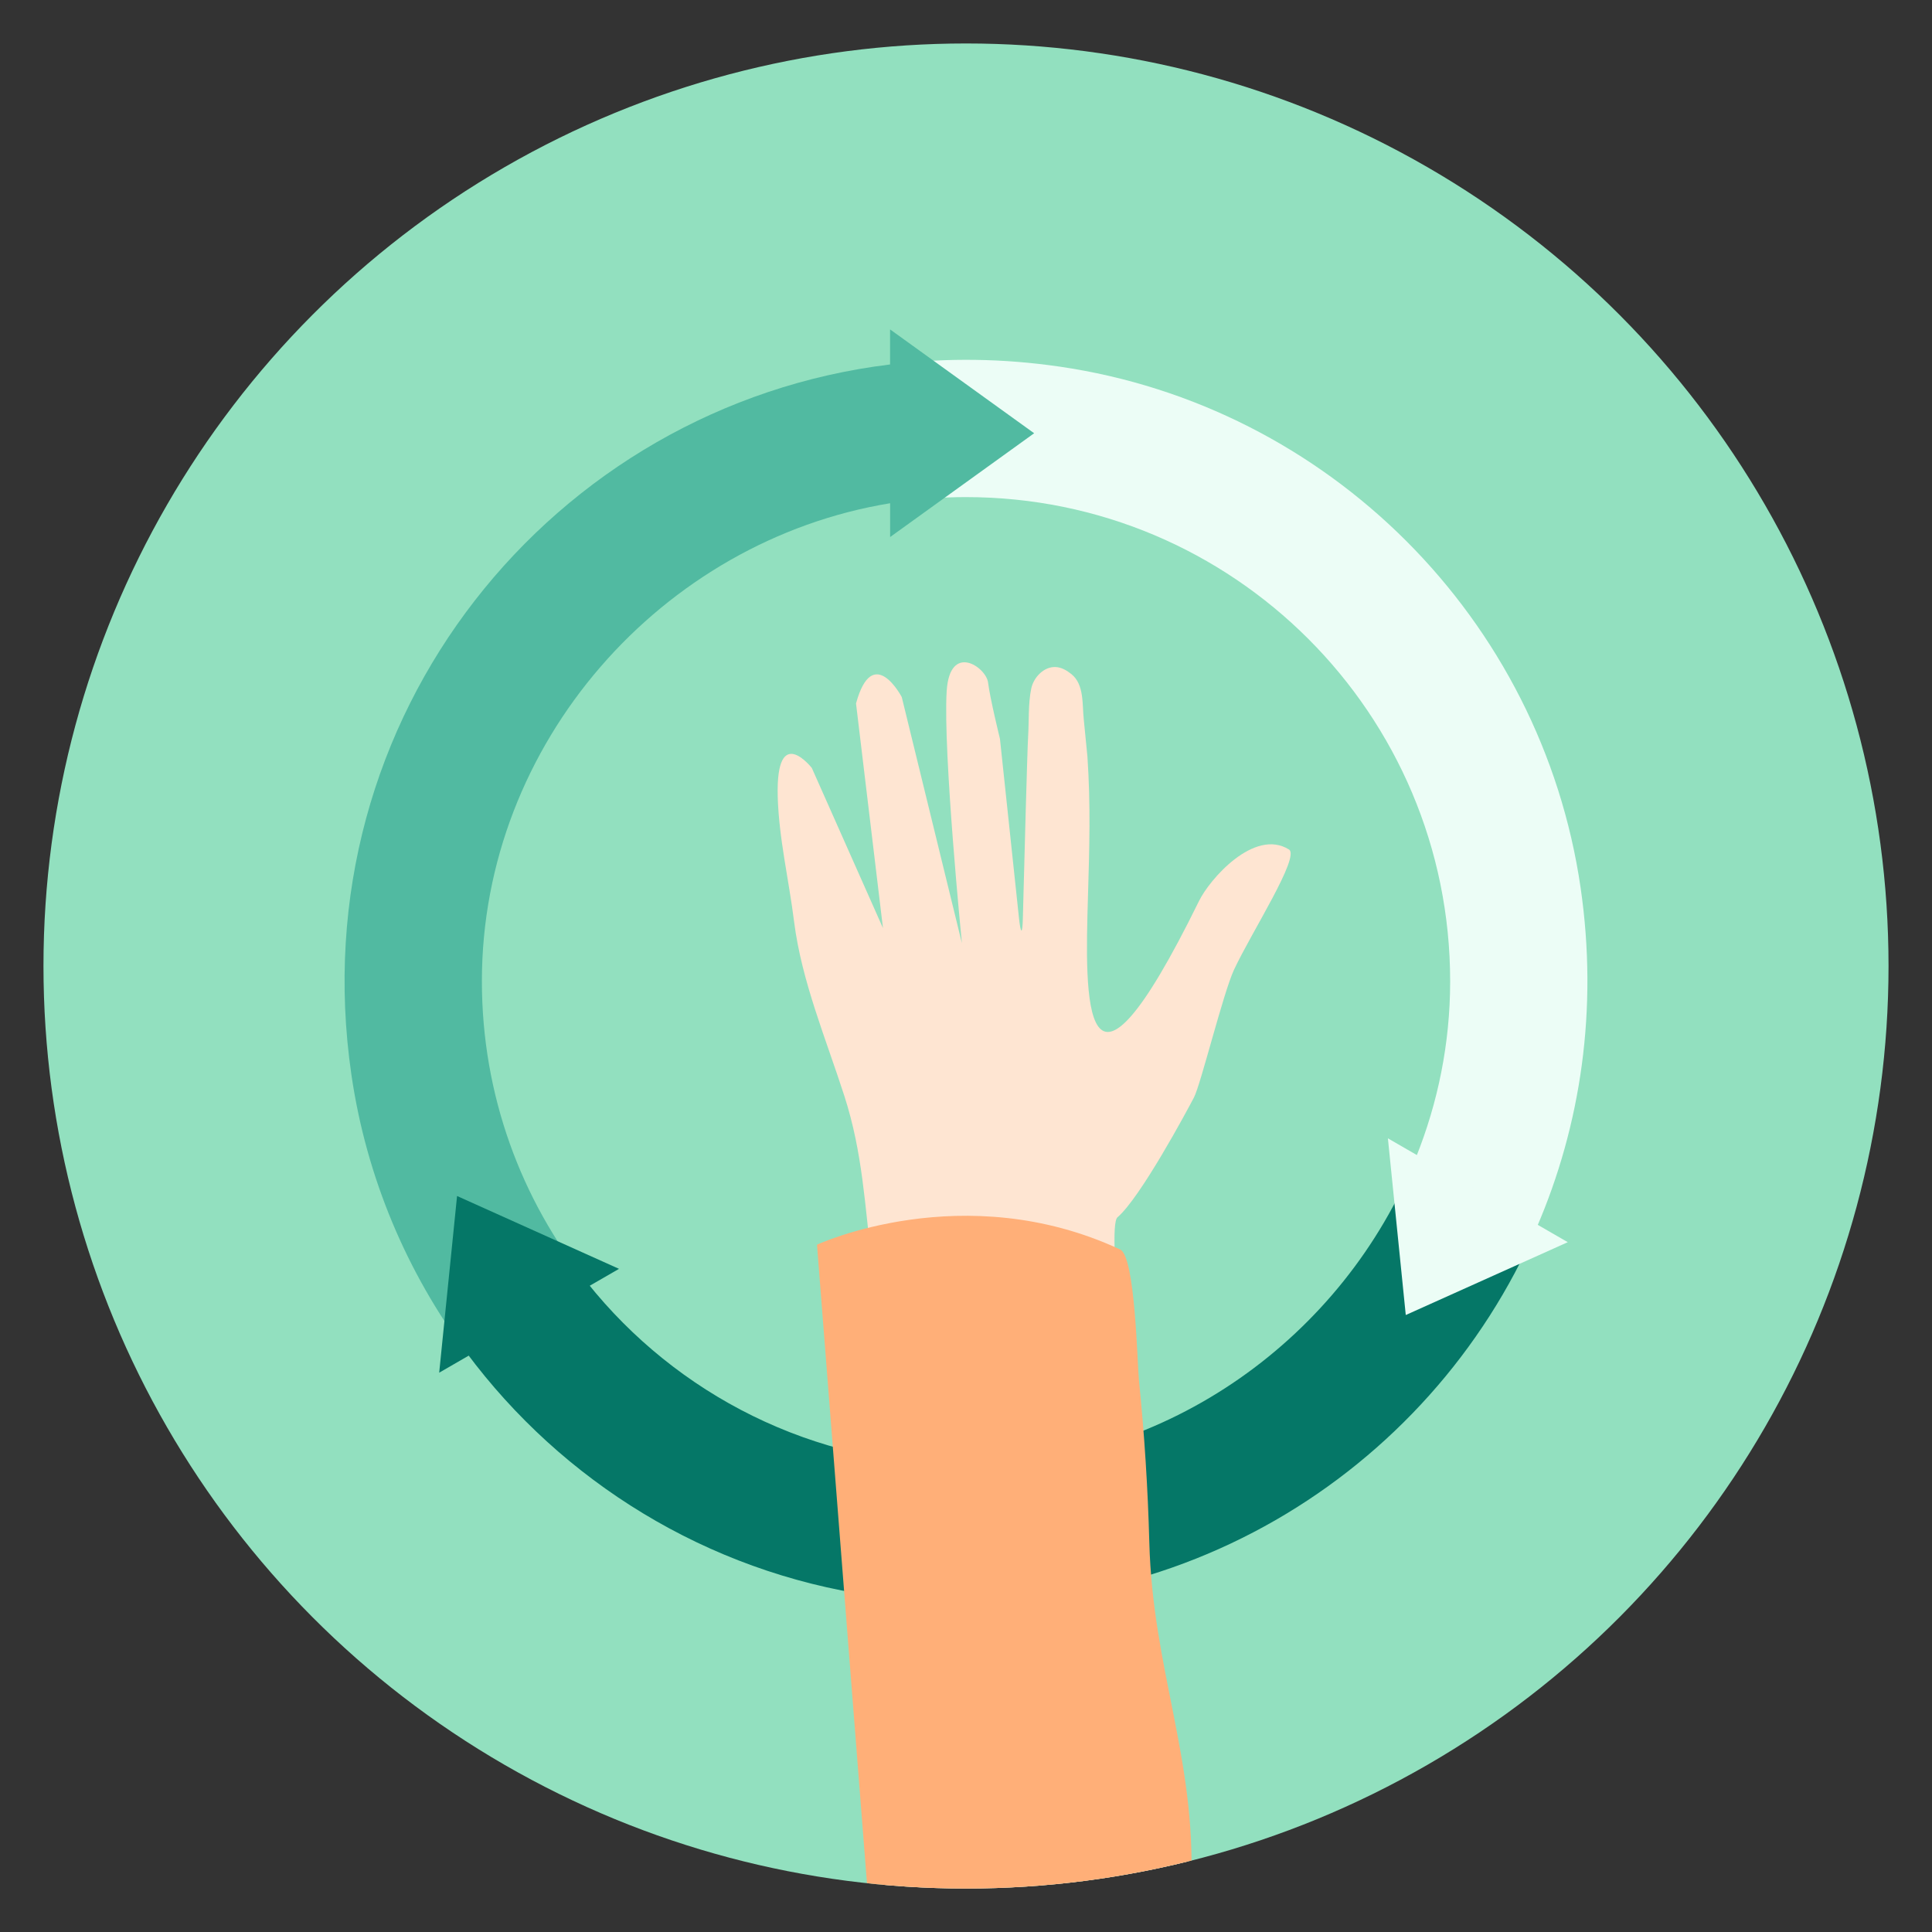 <?xml version="1.0" encoding="UTF-8"?>
<svg id="Calque_1" data-name="Calque 1" xmlns="http://www.w3.org/2000/svg" xmlns:xlink="http://www.w3.org/1999/xlink" version="1.1" viewBox="0 0 400 400">
  <rect x="0" y="0" width="400" height="400" fill="#333333" stroke="none"/>
  <defs>
    <style>
      .cls-1 {
        fill: #fff5ee;
      }

      .cls-1, .cls-2, .cls-3, .cls-4, .cls-5, .cls-6, .cls-7, .cls-8, .cls-9, .cls-10, .cls-11 {
        stroke-width: 0px;
      }

      .cls-12 {
        clip-path: url(#clippath);
      }

      .cls-2 {
        fill: #fee5d2;
      }

      .cls-3 {
        fill: none;
      }

      .cls-4 {
        fill: #ffaf78;
      }

      .cls-5 {
        fill: #92e0bf;
      }

      .cls-6 {
        fill: #ecfdf6;
      }

      .cls-7 {
        fill: #51baa1;
      }

      .cls-8 {
        fill: #057767;
      }

      .cls-9 {
        fill: #fff;
      }

      .cls-10 {
        fill: #5da880;
      }

      .cls-11 {
        fill: #fffae4;
      }
    </style>
    <clipPath id="clippath">
      <circle class="cls-3" cx="200" cy="200" r="191"/>
    </clipPath>
  </defs>
  <g class="cls-12">
    <g>
      <rect class="cls-5" x="-6.87" y="-2.43" width="413.75" height="393.43"/>
      <path class="cls-1" d="M-368.56,84.75s-50.12.73-69.73,37.04l-.71,120.21,353-3v-107.04s-18.89-42.86-79.17-45.04c-60.29-2.17-203.39-2.17-203.39-2.17Z"/>
      <g>
        <polygon class="cls-10" points="-319.1 172.15 -219.27 185.92 -118.3 172.53 -118.68 352.29 -318.34 353.82 -319.1 172.15"/>
        <path class="cls-9" d="M-319.1,172.15s62.34-25.63,100.97,13.77l-100.97-13.77Z"/>
        <path class="cls-9" d="M-218.82,185.76s53.77-40.65,101.15-12.39l-101.15,12.39Z"/>
      </g>
      <path class="cls-11" d="M85.88,301.95"/>
      <g>
        <path class="cls-8" d="M293.13,239.69c-14.87,36.95-51.37,63.66-93.05,63.69-31.76.02-60.07-14.73-78.45-37.76h0l-25.04,14.45h0c19.8,26.64,49.73,45.32,84.08,50.32,61,8.88,115.37-25.09,137.48-76.26l-25.02-14.44h0Z"/>
        <path class="cls-6" d="M327.25,183.81c-8.11-55.72-52.19-99.8-107.91-107.91-11.72-1.71-23.2-1.82-34.25-.54h0v28.71h0c4.85-.75,9.81-1.15,14.84-1.15,55.41-.04,100.34,44.89,100.31,100.31-.01,12.81-2.54,25.12-7.11,36.47h0l25.02,14.45c9.12-21.13,12.76-45.17,9.1-70.34Z"/>
        <g>
          <path class="cls-7" d="M214.11,89.7l-29.83-21.5v7.26c-69.79,8.5-122.33,72.86-111.53,147.02,3.11,21.37,11.52,41.02,23.83,57.59l25.04-14.45c-13.69-17.15-21.87-38.89-21.85-62.55.03-49.18,37.21-91.13,84.52-98.88v7l29.82-21.49Z"/>
          <polygon class="cls-8" points="94.63 247.62 90.93 284.2 128.16 262.7 94.63 247.62"/>
          <polygon class="cls-6" points="291.05 272.26 324.59 257.18 287.35 235.68 291.05 272.26"/>
        </g>
      </g>
      <g>
        <path class="cls-2" d="M186.2,433.71l64.65-14.6s-24.26-163.02-19.49-167.08c4.76-4.07,14.41-22.09,15.83-24.8s6.06-21.66,8.31-26.48c3.58-7.68,13.74-23.4,11.36-24.88-7.18-4.45-16.42,6.18-18.61,10.66-24.44,49.76-23.61,19.75-23-.88.3-10.1.57-18.96-.11-29.01-.25-2.54-.5-5.08-.75-7.62-.35-3.15.12-7.28-2.55-9.44-.95-.76-2.06-1.43-3.3-1.48-2.47-.1-4.56,2.2-5.03,4.45-.66,3.15-.45,6.77-.65,9.98-.17,2.67-.8,26.2-1.09,37.62-.08,3.33-.43,3.34-.79.03l-3.95-37.21s-2.06-8.37-2.46-11.65c-.38-3.18-7.93-8.4-8.57,1.77-.78,12.54,3.15,52.18,3.15,52.18l-12.45-50.95s-5.98-11.41-9.47,1.32l5.58,46.51-14.73-33.15s-7.47-9.56-7.06,5.91c.23,8.63,2.33,17.37,3.39,25.92,1.55,12.28,6.6,24.27,10.42,36.12,3.78,11.76,4.21,22.5,5.73,34.99,1.29,10.71-5.13,48.77-1.9,75.46,2.4,19.83,5.14,76.49,7.54,96.31Z"/>
        <path id="SVGID" class="cls-4" d="M231.93,258.7c3.12,1.49,3.52,23.55,3.88,27.1,1.13,11.12,1.84,22.29,2.14,33.46.69,26.28,9.64,44.64,8.68,70.77-.64,17.68,4.87,11.39,4.22,29.08l-66.93,27.31-14.77-188.72s30.36-14.11,62.78,1Z"/>
      </g>
    </g>
  </g>
</svg>